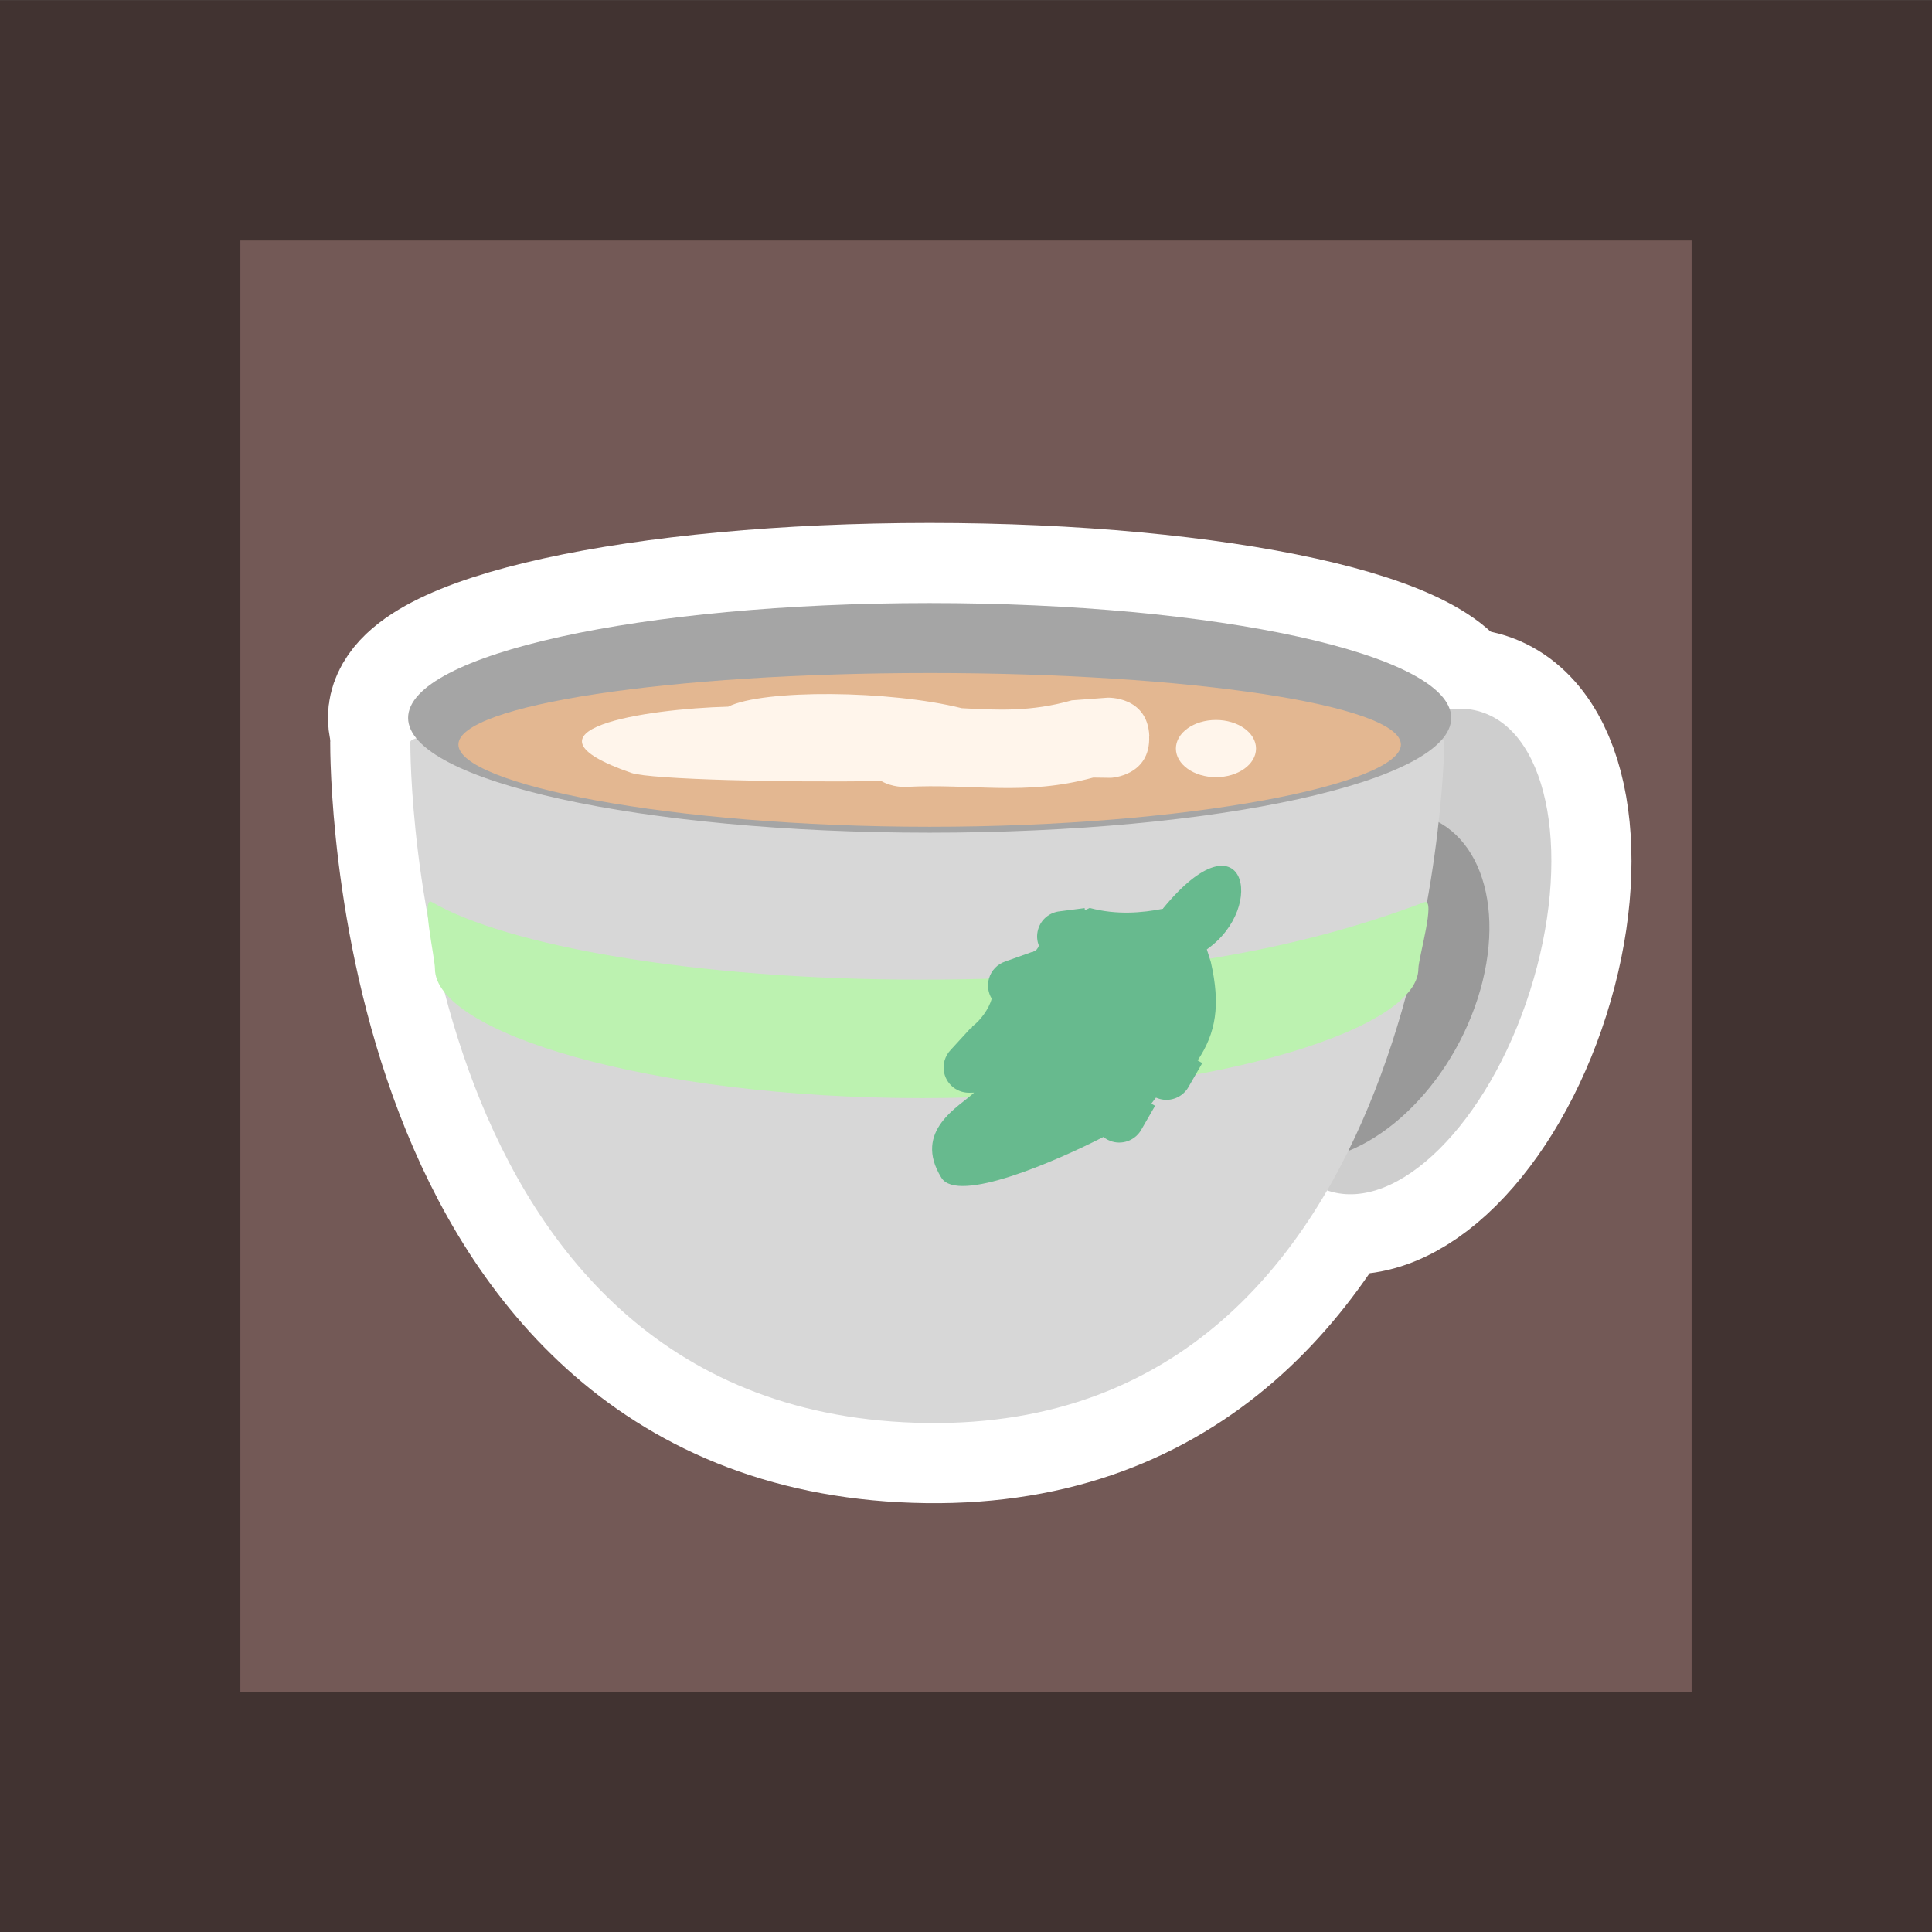 <svg version="1.1" xmlns="http://www.w3.org/2000/svg" xmlns:xlink="http://www.w3.org/1999/xlink" width="24.111" height="24.111" viewBox="0,0,24.111,24.111"><rect x="0" y="0" width="24.111" height="24.111" fill="#808080" stroke="none"/><g transform="translate(-227.944,-167.944)"><g data-paper-data="{&quot;isPaintingLayer&quot;:true}" fill-rule="nonzero" stroke-linecap="butt" stroke-linejoin="miter" stroke-miterlimit="10" stroke-dasharray="" stroke-dashoffset="0" style="mix-blend-mode: normal"><path d="M229.444,190.556v-21.111h21.111v21.111z" fill="#735956" stroke="#413331" stroke-width="3"/><path d="" fill="#c7c196" stroke="#b0ab84" stroke-width="3"/><path d="" fill="#000000" stroke="none" stroke-width="0.5"/><path d="" fill="#000000" stroke="none" stroke-width="0.5"/><path d="" fill="#000000" stroke="none" stroke-width="0.5"/><path d="M247.037,180.314c-0.525,1.651 -1.649,2.767 -2.51,2.493c-0.861,-0.274 -1.134,-1.834 -0.608,-3.485c0.525,-1.651 1.649,-2.767 2.51,-2.493c0.861,0.274 1.134,1.834 0.608,3.485z" fill="#cecece" stroke="#ffffff" stroke-width="2"/><path d="M245.969,177.203c0,0.166 -0.15,8.58 -6.452,8.5c-6.479,-0.082 -6.452,-8.334 -6.452,-8.5c0,-0.166 2.889,-0.3 6.452,-0.3c3.563,0 6.452,0.134 6.452,0.3z" fill="#d7d7d7" stroke="#ffffff" stroke-width="2"/><path d="M246.055,176.903c0,0.792 -2.914,1.433 -6.509,1.433c-3.595,0 -6.509,-0.642 -6.509,-1.433c0,-0.792 2.914,-1.433 6.509,-1.433c3.595,0 6.509,0.642 6.509,1.433z" fill="#a5a5a5" stroke="#ffffff" stroke-width="2"/><path d="M247.037,180.314c-0.525,1.651 -1.649,2.767 -2.51,2.493c-0.861,-0.274 -1.134,-1.834 -0.608,-3.485c0.525,-1.651 1.649,-2.767 2.51,-2.493c0.861,0.274 1.134,1.834 0.608,3.485z" fill="#cecece" stroke="none" stroke-width="0"/><path d="M246.385,180.406c-0.386,1.197 -1.41,2.098 -2.287,2.012c-0.878,-0.086 -1.276,-1.127 -0.891,-2.324c0.386,-1.197 1.41,-2.098 2.287,-2.012c0.878,0.086 1.276,1.127 0.891,2.324z" fill="#999999" stroke="none" stroke-width="0"/><path d="M245.969,177.203c0,0.166 -0.15,8.58 -6.452,8.5c-6.479,-0.082 -6.452,-8.334 -6.452,-8.5c0,-0.166 2.889,-0.3 6.452,-0.3c3.563,0 6.452,0.134 6.452,0.3z" fill="#d7d7d7" stroke="none" stroke-width="0"/><path d="M246.055,176.903c0,0.792 -2.914,1.433 -6.509,1.433c-3.595,0 -6.509,-0.642 -6.509,-1.433c0,-0.792 2.914,-1.433 6.509,-1.433c3.595,0 6.509,0.642 6.509,1.433z" fill="#a5a5a5" stroke="none" stroke-width="0"/><path d="M245.427,177.236c0,0.493 -2.633,1.026 -5.881,1.026c-3.248,0 -5.881,-0.533 -5.881,-1.026c0,-0.493 2.633,-0.893 5.881,-0.893c3.248,0 5.881,0.4 5.881,0.893z" fill="#e3b791" stroke="none" stroke-width="0"/><path d="M245.645,180.033c0,0.792 -2.774,1.615 -6.195,1.615c-3.421,0 -6.078,-0.824 -6.078,-1.615c0,-0.137 -0.177,-0.913 -0.039,-0.832c0.922,0.54 3.27,0.969 6.099,0.969c2.837,0 4.762,-0.388 6.288,-0.967c0.148,-0.056 -0.075,0.696 -0.075,0.831z" fill="#bcf2b0" stroke="none" stroke-width="0"/><path d="M242.285,177.129c0.022,0.5 -0.477,0.522 -0.477,0.522l-0.221,-0.003c-0.86,0.235 -1.502,0.071 -2.348,0.117c0,0 -0.156,0.007 -0.297,-0.074c-1.19,0.02 -2.883,-0.019 -3.118,-0.101c-1.545,-0.535 0.173,-0.8 1.208,-0.827c0.439,-0.219 2.016,-0.206 2.914,0.019c0.448,0.024 0.865,0.047 1.374,-0.098l0.445,-0.033c0,0 0.5,-0.022 0.522,0.477z" fill="#fff5eb" stroke="none" stroke-width="0.5"/><path d="M242.619,177.286c0,-0.197 0.224,-0.357 0.5,-0.357c0.276,0 0.5,0.16 0.5,0.357c0,0.197 -0.224,0.357 -0.5,0.357c-0.276,0 -0.5,-0.16 -0.5,-0.357z" fill="#fff5eb" stroke="none" stroke-width="0.5"/><path d="M242.458,179.282c1.006,-1.226 1.313,-0.026 0.547,0.51l0.05,0.158c0.123,0.538 0.064,0.886 -0.165,1.228l0.058,0.033l-0.17,0.295c-0.069,0.126 -0.219,0.193 -0.363,0.152c-0.016,-0.004 -0.03,-0.01 -0.045,-0.016c-0.019,0.025 -0.038,0.05 -0.058,0.075l0.047,0.027l-0.17,0.295c-0.069,0.126 -0.219,0.193 -0.363,0.152c-0.042,-0.012 -0.08,-0.032 -0.112,-0.058c-0.584,0.299 -1.818,0.839 -2.022,0.509c-0.365,-0.592 0.235,-0.894 0.408,-1.062l-0.053,0.001c-0.032,0.001 -0.065,-0.003 -0.098,-0.012c-0.168,-0.048 -0.265,-0.222 -0.217,-0.39c0.015,-0.051 0.041,-0.095 0.075,-0.131l0.25,-0.273l0.007,0.007l0.015,-0.029c0.096,-0.07 0.208,-0.218 0.241,-0.346c-0.044,-0.073 -0.059,-0.163 -0.034,-0.251c0.029,-0.103 0.107,-0.18 0.201,-0.212l0.337,-0.12l0.002,0.005l0.014,-0.01c0.031,-0.006 0.055,-0.036 0.069,-0.073c-0.025,-0.062 -0.03,-0.133 -0.01,-0.202c0.036,-0.128 0.146,-0.214 0.271,-0.227l0.31,-0.04l0.003,0.027l0.06,-0.029c0.335,0.09 0.653,0.062 0.916,0.01z" fill="#67ba8e" stroke="none" stroke-width="0.5"/></g></g></svg>